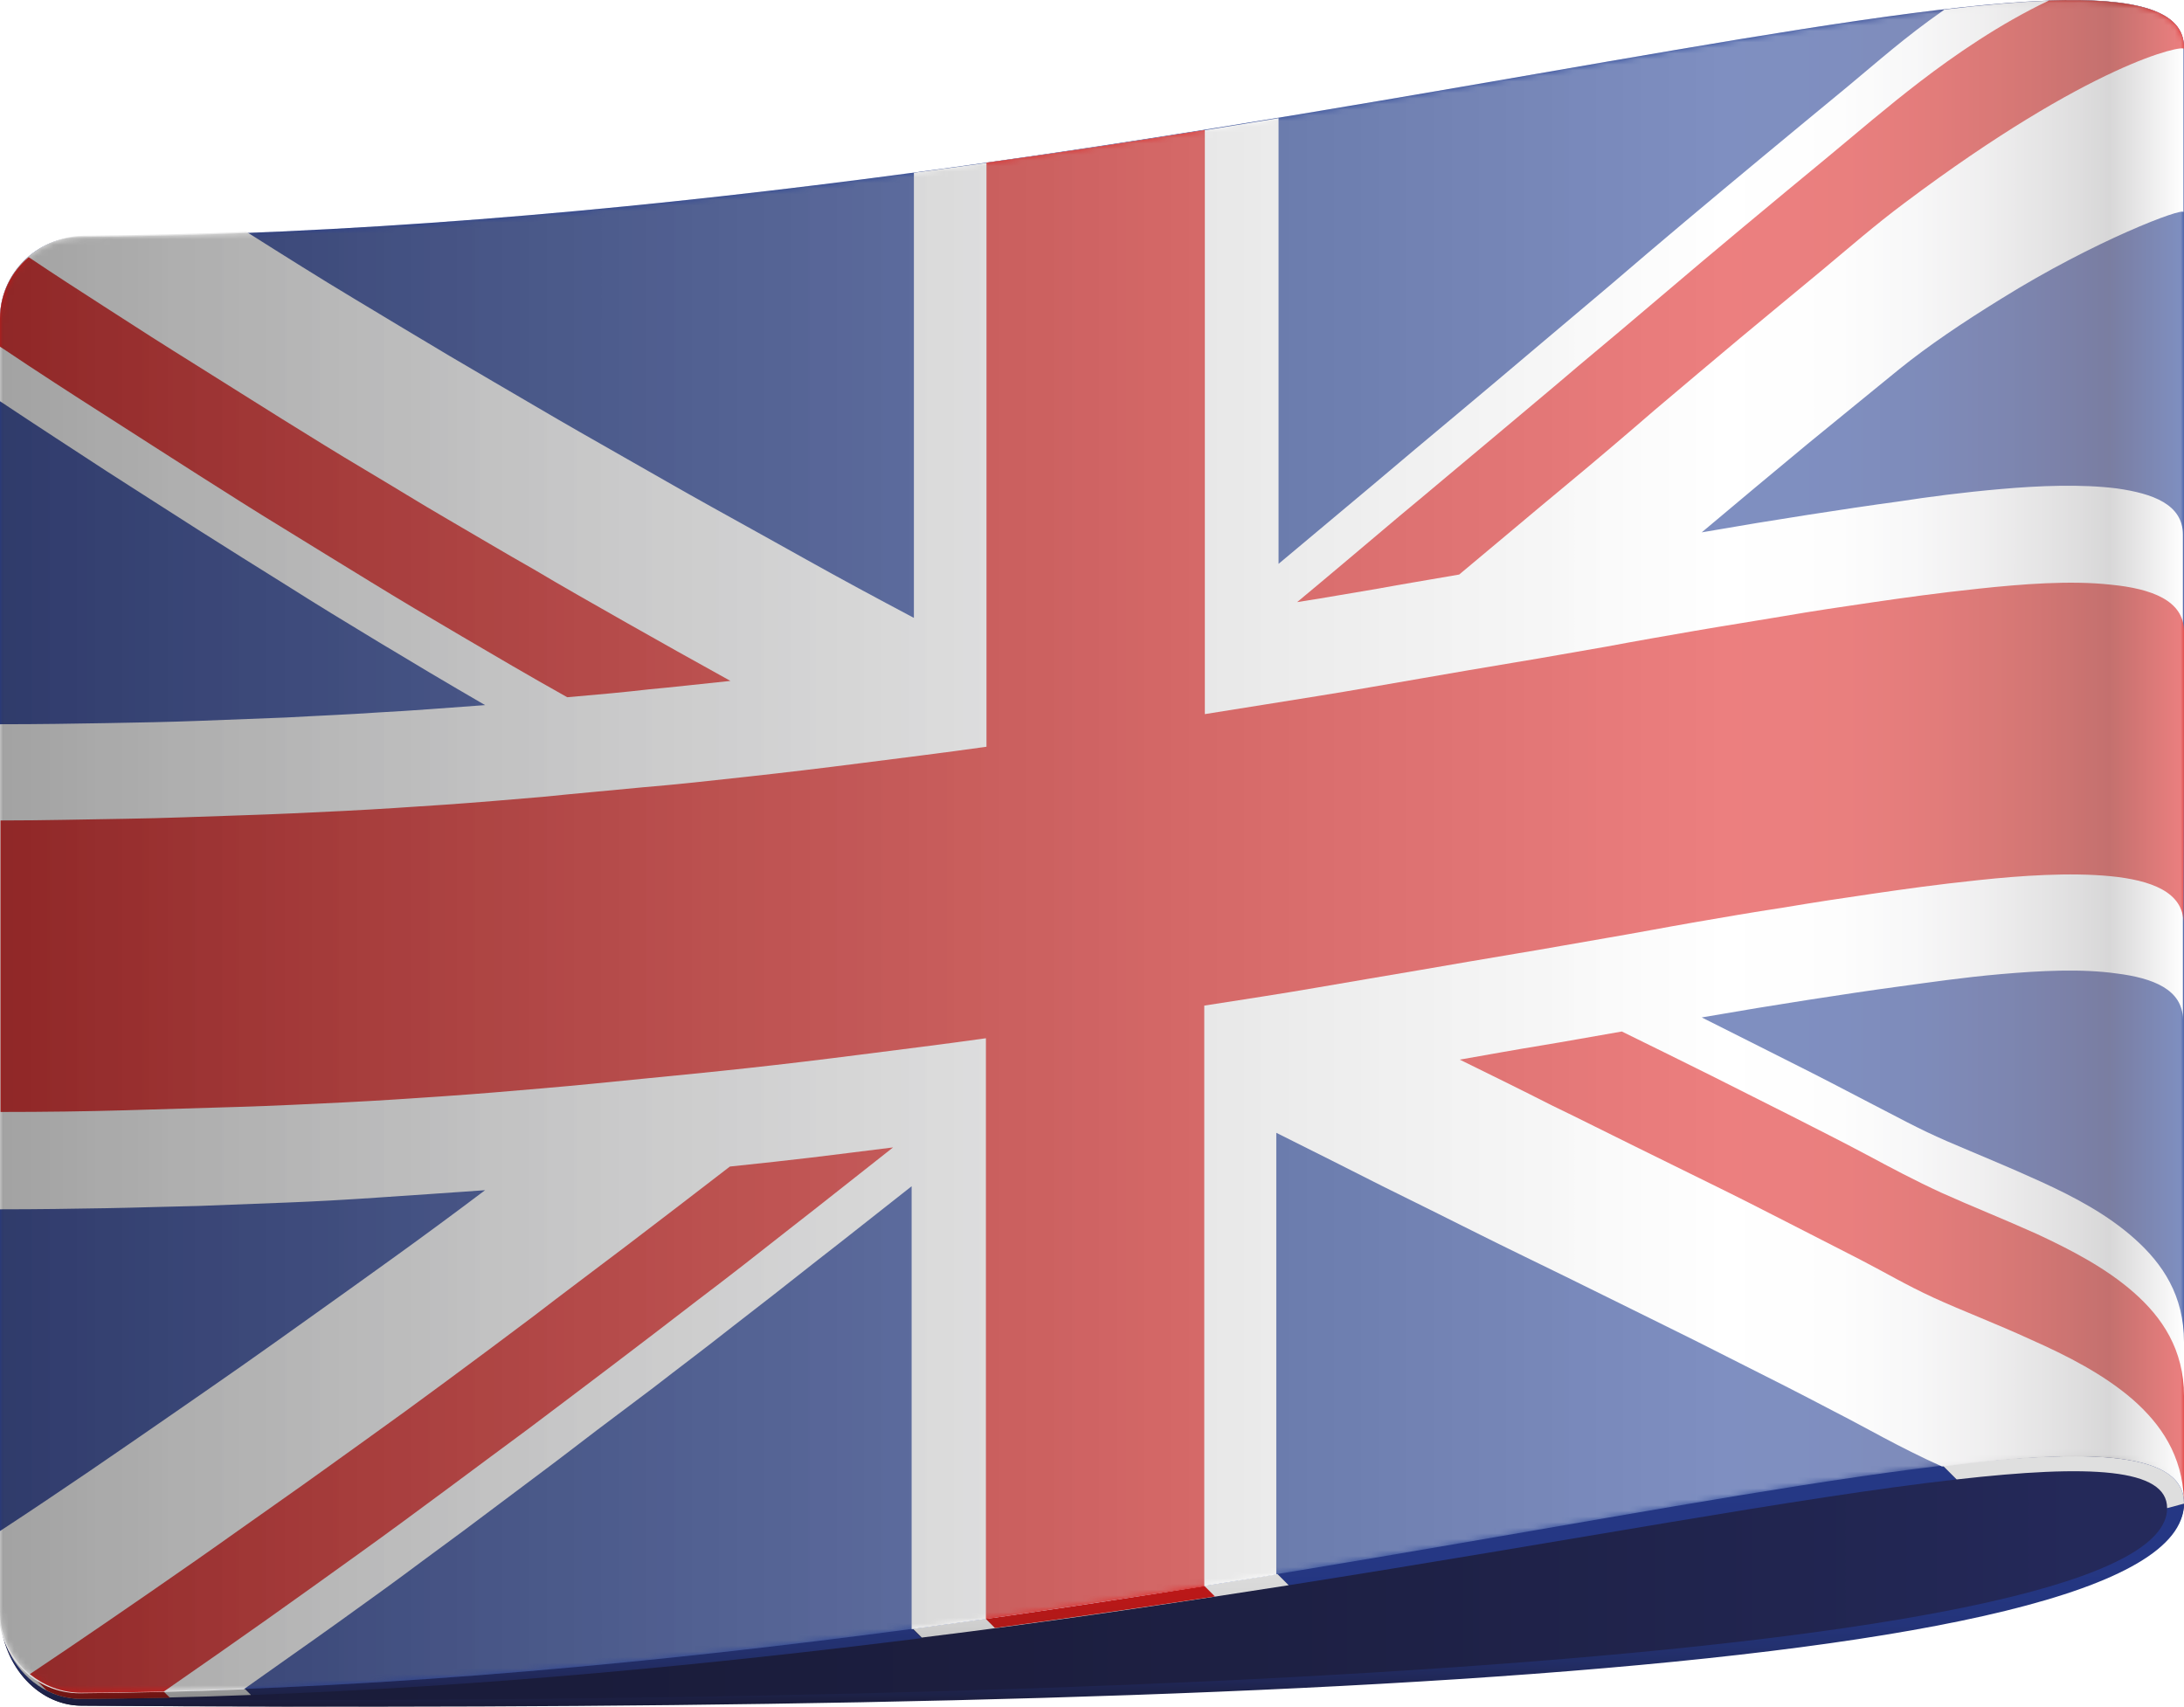 <?xml version="1.0" encoding="utf-8"?>
<!-- Generator: Adobe Illustrator 24.2.0, SVG Export Plug-In . SVG Version: 6.00 Build 0)  -->
<svg version="1.1" id="Ebene_1" xmlns="http://www.w3.org/2000/svg" xmlns:xlink="http://www.w3.org/1999/xlink" x="0px" y="0px"
	 viewBox="0 0 388.1 303.3" style="enable-background:new 0 0 388.1 303.3;" xml:space="preserve">
<style type="text/css">
	.st0{fill:url(#SVGID_1_);}
	.st1{fill:url(#SVGID_2_);}
	.st2{fill:url(#SVGID_3_);}
	.st3{fill:url(#SVGID_4_);}
	.st4{fill:url(#SVGID_5_);}
	.st5{fill:url(#SVGID_6_);}
	.st6{fill:url(#SVGID_7_);}
	.st7{fill:url(#SVGID_8_);}
	.st8{fill:url(#SVGID_9_);}
	.st9{fill:url(#SVGID_10_);}
	.st10{fill:url(#SVGID_11_);}
	.st11{fill:url(#SVGID_12_);}
	.st12{fill:url(#SVGID_13_);}
	.st13{fill:url(#SVGID_14_);}
	.st14{fill:url(#SVGID_15_);}
	.st15{fill:url(#SVGID_16_);}
	.st16{fill:url(#SVGID_17_);}
	.st17{filter:url(#Adobe_OpacityMaskFilter);}
	.st18{fill:url(#SVGID_19_);}
	.st19{opacity:0.38;mask:url(#SVGID_18_);}
	.st20{fill:url(#SVGID_20_);}
</style>
<g>
	<g>
		<g>
			<linearGradient id="SVGID_1_" gradientUnits="userSpaceOnUse" x1="0" y1="268.217" x2="388.092" y2="268.217">
				<stop  offset="0" style="stop-color:#1A1B39"/>
				<stop  offset="0.255" style="stop-color:#1A1C3B"/>
				<stop  offset="0.46" style="stop-color:#1C1E3F"/>
				<stop  offset="0.648" style="stop-color:#1E2146"/>
				<stop  offset="0.824" style="stop-color:#212550"/>
				<stop  offset="0.992" style="stop-color:#252A5C"/>
				<stop  offset="1" style="stop-color:#252A5D"/>
			</linearGradient>
			<path class="st0" d="M0,286.3c0,9.2,6.4,16.7,14.4,16.8c190.1,1.3,373.7-7.4,373.7-35.9C388.1,180.9,0,286.3,0,286.3z"/>
			<g>
				<linearGradient id="SVGID_2_" gradientUnits="userSpaceOnUse" x1="93.732" y1="233.337" x2="93.732" y2="303.08">
					<stop  offset="0.35" style="stop-color:#253885"/>
					<stop  offset="0.622" style="stop-color:#253784"/>
					<stop  offset="0.72" style="stop-color:#243680"/>
					<stop  offset="0.79" style="stop-color:#24347A"/>
					<stop  offset="0.846" style="stop-color:#233170"/>
					<stop  offset="0.894" style="stop-color:#222D65"/>
					<stop  offset="0.937" style="stop-color:#202756"/>
					<stop  offset="0.975" style="stop-color:#1D2146"/>
					<stop  offset="1" style="stop-color:#1A1B39"/>
				</linearGradient>
				<path class="st1" d="M163.8,291.1L129,256.2c-43.5,8.8-82,18-105.4,23.9l21.1,21.1C85.9,299.7,126.2,295.8,163.8,291.1z"/>
				<linearGradient id="SVGID_3_" gradientUnits="userSpaceOnUse" x1="269.868" y1="233.335" x2="269.868" y2="303.08">
					<stop  offset="0.35" style="stop-color:#253885"/>
					<stop  offset="0.622" style="stop-color:#253784"/>
					<stop  offset="0.72" style="stop-color:#243680"/>
					<stop  offset="0.79" style="stop-color:#24347A"/>
					<stop  offset="0.846" style="stop-color:#233170"/>
					<stop  offset="0.894" style="stop-color:#222D65"/>
					<stop  offset="0.937" style="stop-color:#202756"/>
					<stop  offset="0.975" style="stop-color:#1D2146"/>
					<stop  offset="1" style="stop-color:#1A1B39"/>
				</linearGradient>
				<path class="st2" d="M347.7,262.9l-29.5-29.5c-35.7-1-81,4-126.2,11.3l37,37C278.6,273.9,320,266,347.7,262.9z"/>
				<linearGradient id="SVGID_4_" gradientUnits="userSpaceOnUse" x1="0.356" y1="233.194" x2="0.356" y2="303.285">
					<stop  offset="0.35" style="stop-color:#DFDFDF"/>
					<stop  offset="0.652" style="stop-color:#DCDCDC"/>
					<stop  offset="0.76" style="stop-color:#D4D4D4"/>
					<stop  offset="0.838" style="stop-color:#C6C6C6"/>
					<stop  offset="0.9" style="stop-color:#B3B3B3"/>
					<stop  offset="0.953" style="stop-color:#9B9B9B"/>
					<stop  offset="1" style="stop-color:#808181"/>
				</linearGradient>
				<path class="st3" d="M0.7,291L0.7,291L0,286.3c0,1.7,0.3,3.4,0.7,4.9L0.7,291L0.7,291z"/>
				<linearGradient id="SVGID_5_" gradientUnits="userSpaceOnUse" x1="194.387" y1="233.334" x2="194.387" y2="303.081">
					<stop  offset="0.35" style="stop-color:#253885"/>
					<stop  offset="0.622" style="stop-color:#253784"/>
					<stop  offset="0.72" style="stop-color:#243680"/>
					<stop  offset="0.79" style="stop-color:#24347A"/>
					<stop  offset="0.846" style="stop-color:#233170"/>
					<stop  offset="0.894" style="stop-color:#222D65"/>
					<stop  offset="0.937" style="stop-color:#202756"/>
					<stop  offset="0.975" style="stop-color:#1D2146"/>
					<stop  offset="1" style="stop-color:#1A1B39"/>
				</linearGradient>
				<path class="st4" d="M385.1,268c0,26.3-180.7,35.3-370.6,34c-0.5,0-1,0-1.5-0.1c-5-0.6-9.3-3.9-11.4-8.6c0,0,0,0,0,0
					c-0.3-0.7-0.6-1.5-0.9-2.3l0,0.2c1.8,6.8,7.3,11.9,13.8,11.9c190.1,1.4,373.4-4.5,373.6-35.9L385.1,268z"/>
				<linearGradient id="SVGID_6_" gradientUnits="userSpaceOnUse" x1="179.002" y1="233.231" x2="179.002" y2="303.277">
					<stop  offset="0.35" style="stop-color:#DFDFDF"/>
					<stop  offset="0.652" style="stop-color:#DCDCDC"/>
					<stop  offset="0.76" style="stop-color:#D4D4D4"/>
					<stop  offset="0.838" style="stop-color:#C6C6C6"/>
					<stop  offset="0.9" style="stop-color:#B3B3B3"/>
					<stop  offset="0.953" style="stop-color:#9B9B9B"/>
					<stop  offset="1" style="stop-color:#808181"/>
				</linearGradient>
				<path class="st5" d="M229,281.7l-37-37c-21.4,3.5-42.7,7.4-63,11.5l34.8,34.8C186.7,288.2,208.5,284.9,229,281.7z"/>
				<linearGradient id="SVGID_7_" gradientUnits="userSpaceOnUse" x1="22.342" y1="233.235" x2="22.342" y2="303.276">
					<stop  offset="0.35" style="stop-color:#DFDFDF"/>
					<stop  offset="0.652" style="stop-color:#DCDCDC"/>
					<stop  offset="0.76" style="stop-color:#D4D4D4"/>
					<stop  offset="0.838" style="stop-color:#C6C6C6"/>
					<stop  offset="0.9" style="stop-color:#B3B3B3"/>
					<stop  offset="0.953" style="stop-color:#9B9B9B"/>
					<stop  offset="1" style="stop-color:#808181"/>
				</linearGradient>
				<path class="st6" d="M1.5,293.3C1.5,293.3,1.5,293.3,1.5,293.3c2.4,5.1,7.3,8.6,12.9,8.6c10.1-0.1,20.2-0.3,30.2-0.7l-21.1-21.1
					C8.8,283.9,0,286.3,0,286.3c0,0,0,0,0,0l0.7,4.7C0.9,291.8,1.2,292.5,1.5,293.3z"/>
				<g>
					<linearGradient id="SVGID_8_" gradientUnits="userSpaceOnUse" x1="178.649" y1="233.234" x2="178.649" y2="303.275">
						<stop  offset="0.35" style="stop-color:#C01818"/>
						<stop  offset="0.627" style="stop-color:#BE1818"/>
						<stop  offset="0.726" style="stop-color:#B91818"/>
						<stop  offset="0.797" style="stop-color:#AF1918"/>
						<stop  offset="0.855" style="stop-color:#A21918"/>
						<stop  offset="0.904" style="stop-color:#921817"/>
						<stop  offset="0.948" style="stop-color:#7E1715"/>
						<stop  offset="0.986" style="stop-color:#671411"/>
						<stop  offset="1" style="stop-color:#5E130F"/>
					</linearGradient>
					<path class="st7" d="M179.1,246.9c-12.8,2.2-25.4,4.5-37.8,6.9l35.5,35.5c13.4-1.8,26.5-3.7,39.1-5.6L179.1,246.9z"/>
					<linearGradient id="SVGID_9_" gradientUnits="userSpaceOnUse" x1="15.104" y1="233.231" x2="15.104" y2="303.276">
						<stop  offset="0.35" style="stop-color:#C01818"/>
						<stop  offset="0.627" style="stop-color:#BE1818"/>
						<stop  offset="0.726" style="stop-color:#B91818"/>
						<stop  offset="0.797" style="stop-color:#AF1918"/>
						<stop  offset="0.855" style="stop-color:#A21918"/>
						<stop  offset="0.904" style="stop-color:#921817"/>
						<stop  offset="0.948" style="stop-color:#7E1715"/>
						<stop  offset="0.986" style="stop-color:#671411"/>
						<stop  offset="1" style="stop-color:#5E130F"/>
					</linearGradient>
					<path class="st8" d="M0,286.3C0,286.3,0,286.3,0,286.3l0.7,4.7c0.2,0.8,0.5,1.5,0.9,2.3c0,0,0,0,0,0c0.1,0.3,0.3,0.5,0.4,0.8
						l6.3,6.3c1.9,1,4,1.5,6.2,1.5c5.3,0,10.5-0.1,15.7-0.2l-18.5-18.5C4.3,285.1,0,286.3,0,286.3z"/>
				</g>
				<linearGradient id="SVGID_10_" gradientUnits="userSpaceOnUse" x1="353.161" y1="233.228" x2="353.161" y2="303.28">
					<stop  offset="0.35" style="stop-color:#DFDFDF"/>
					<stop  offset="0.652" style="stop-color:#DCDCDC"/>
					<stop  offset="0.76" style="stop-color:#D4D4D4"/>
					<stop  offset="0.838" style="stop-color:#C6C6C6"/>
					<stop  offset="0.9" style="stop-color:#B3B3B3"/>
					<stop  offset="0.953" style="stop-color:#9B9B9B"/>
					<stop  offset="1" style="stop-color:#808181"/>
				</linearGradient>
				<path class="st9" d="M318.2,233.4l29.5,29.5c23.7-2.7,37.4-2,37.4,5.1l0,0l3-0.8C388.1,243.8,359.7,234.5,318.2,233.4z"/>
			</g>
		</g>
		<g>
			<linearGradient id="SVGID_11_" gradientUnits="userSpaceOnUse" x1="0" y1="150.39" x2="388.092" y2="150.39">
				<stop  offset="0" style="stop-color:#253885"/>
				<stop  offset="2.917555e-02" style="stop-color:#263987"/>
				<stop  offset="0.249" style="stop-color:#2C4392"/>
				<stop  offset="0.491" style="stop-color:#2F4999"/>
				<stop  offset="0.791" style="stop-color:#304B9B"/>
				<stop  offset="0.841" style="stop-color:#304998"/>
				<stop  offset="0.881" style="stop-color:#2F448F"/>
				<stop  offset="0.917" style="stop-color:#2D3C81"/>
				<stop  offset="0.952" style="stop-color:#2A3270"/>
				<stop  offset="0.966" style="stop-color:#282E68"/>
				<stop  offset="1" style="stop-color:#304B9B"/>
			</linearGradient>
			<path class="st10" d="M14.5,42.1L14.5,42.1C6.5,42.1,0,48.6,0,56.6c0,76.6,0,153.1,0,229.7c0,8,6.4,14.5,14.4,14.5
				c190.1-1.4,373.9-64.3,373.7-33.6c0-86.2,0-172.5,0-258.7C388.3-22.3,204.6,40.6,14.5,42.1z"/>
		</g>
		<g>
			<linearGradient id="SVGID_12_" gradientUnits="userSpaceOnUse" x1="0" y1="150.392" x2="388.092" y2="150.392">
				<stop  offset="0" style="stop-color:#DFDFDF"/>
				<stop  offset="8.024807e-02" style="stop-color:#E6E6E6"/>
				<stop  offset="0.286" style="stop-color:#F4F4F5"/>
				<stop  offset="0.511" style="stop-color:#FDFDFD"/>
				<stop  offset="0.791" style="stop-color:#FFFFFF"/>
				<stop  offset="0.839" style="stop-color:#FCFCFC"/>
				<stop  offset="0.877" style="stop-color:#F3F3F4"/>
				<stop  offset="0.912" style="stop-color:#E4E3E4"/>
				<stop  offset="0.945" style="stop-color:#CFCECF"/>
				<stop  offset="0.966" style="stop-color:#BFBEBF"/>
				<stop  offset="1" style="stop-color:#FFFFFF"/>
			</linearGradient>
			<path class="st11" d="M388.1,267.2c0-9.6,0-19.1,0-28.7c0,0,0,0,0,0c0-8.3-3.8-13.9-8.7-18.3c-4.9-4.4-10.8-7.5-16.7-10.2
				c-5.9-2.7-11.6-5-16.7-7.2c-5.1-2.2-9.2-4.5-13.7-6.8c-4.4-2.3-9-4.7-14-7.2c-4.9-2.5-10.2-5.1-15.9-8c6.9-1.2,13-2.2,18.8-3.1
				c5.8-0.9,11.1-1.7,16.3-2.4c5.2-0.7,11.2-1.6,18.1-2.2c6.9-0.6,14.3-1,20.6-0.1c6.3,0.8,11.7,2.8,11.7,8.2v0
				c0-28.7,0-57.5,0-86.2c0,0,0,0,0,0c0-5.4-5.4-7.3-11.7-8.2c-6.3-0.8-13.8-0.5-20.6,0.1c-6.9,0.6-12.9,1.4-18.1,2.2
				c-5.2,0.7-10.5,1.5-16.3,2.4c-5.8,0.9-11.9,1.9-18.8,3.1c6.9-5.8,13-10.9,18.8-15.7c5.8-4.7,11.1-9.1,16.3-13.3
				c5.2-4.2,11.3-8.3,18.1-12.5c16.7-10.4,32.4-16.3,32.4-15.4l0,0c0-9.7,0-19.4,0-29.2c0.1-9-15.6-10-42.5-6.8c0,0-0.1,0.1-0.1,0.1
				c-6.9,4.8-11.9,9.3-17.1,13.6c-5.2,4.3-10.2,8.4-15,12.4c-4.8,4-9.4,7.8-13.9,11.6c-4.5,3.8-8.9,7.5-13.3,11.3
				c-4.4,3.7-8.9,7.5-13.4,11.3c-4.5,3.8-9.1,7.7-13.9,11.7c-4.8,4-9.8,8.2-15,12.6c-5.3,4.4-10.7,9-16.6,13.9c0-5.1,0-47.8,0-79.2
				c-20.4,3.4-42.1,6.7-64.8,9.7c0,31.4,0,74,0,79.1c-6.8-3.6-13.1-7-19-10.3c-5.9-3.3-11.5-6.4-16.9-9.4c-5.4-3-10.6-6-15.7-8.9
				c-5.1-2.9-10.2-5.8-15.3-8.8c-5.1-3-10.3-6-15.7-9.2c-5.4-3.2-11-6.6-17-10.2c-6-3.6-12.2-7.5-19-11.8
				c-9.7,0.4-19.3,0.6-29.1,0.7C6.5,42.1,0,48.6,0,56.6c0,4.9,0,9.8,0,14.7c6.9,4.6,13.1,8.6,18.9,12.4c5.8,3.7,11.2,7.2,16.4,10.5
				c5.2,3.3,10.3,6.5,15.6,9.8c5.2,3.3,10.6,6.6,16.4,10.1c5.8,3.5,12,7.2,18.9,11.2c-6.9,0.5-13.1,1-18.9,1.3
				c-5.8,0.4-11.2,0.6-16.4,0.9c-5.2,0.2-10.3,0.4-15.6,0.6c-5.2,0.2-10.6,0.3-16.4,0.4c-5.8,0.1-12,0.2-18.9,0.2
				c0,28.8,0,57.5,0,86.2c6.9,0,13.1-0.1,18.9-0.2c5.8-0.1,11.2-0.3,16.4-0.4c5.2-0.2,10.3-0.4,15.6-0.6c5.2-0.2,10.6-0.5,16.4-0.9
				c5.8-0.4,12-0.8,18.9-1.3c-5.7,4.3-11,8.2-16,11.8c-5,3.6-9.6,6.9-14.1,10.1c-4.5,3.2-8.8,6.3-13.1,9.3c-4.3,3-8.6,6-13.1,9.1
				c-4.5,3.1-9.1,6.3-14.1,9.7c-5,3.4-10.2,6.9-16,10.7c0,4.7,0,9.5,0,14.2c0,8,6.4,14.5,14.4,14.5c9.7-0.1,19.5-0.3,29.1-0.7
				c5.9-4.2,11.5-8.1,16.8-11.9c5.3-3.8,10.3-7.4,15.1-11c4.8-3.5,9.5-7,14-10.4c4.5-3.4,9-6.7,13.4-10.1c4.4-3.4,8.9-6.7,13.5-10.2
				c4.5-3.5,9.2-7,14-10.8c4.8-3.7,9.8-7.6,15.1-11.8c5.3-4.1,10.8-8.5,16.8-13.2c0,5.3,0,48.8,0,78.7c22.6-3,44.3-6.4,64.8-9.7
				c0-29.8,0-73.2,0-78.5c6.8,3.4,13,6.5,18.9,9.5c5.9,2.9,11.5,5.7,16.9,8.4c5.4,2.7,10.6,5.2,15.7,7.7c5.1,2.5,10.1,5,15.2,7.5
				c5.1,2.5,10.3,5.1,15.6,7.8c5.4,2.7,10.9,5.5,16.8,8.6c5.9,3,11.4,6.3,19.2,9.8C372.4,257.2,388.2,258.2,388.1,267.2z"/>
		</g>
		<g>
			<linearGradient id="SVGID_13_" gradientUnits="userSpaceOnUse" x1="0" y1="155.349" x2="388.092" y2="155.349">
				<stop  offset="0" style="stop-color:#C01818"/>
				<stop  offset="0.144" style="stop-color:#CC2221"/>
				<stop  offset="0.331" style="stop-color:#D72B29"/>
				<stop  offset="0.536" style="stop-color:#DE302F"/>
				<stop  offset="0.791" style="stop-color:#E03131"/>
				<stop  offset="0.844" style="stop-color:#DC302F"/>
				<stop  offset="0.887" style="stop-color:#D02B29"/>
				<stop  offset="0.925" style="stop-color:#BC2420"/>
				<stop  offset="0.962" style="stop-color:#A31A17"/>
				<stop  offset="0.966" style="stop-color:#A01915"/>
				<stop  offset="1" style="stop-color:#E03131"/>
			</linearGradient>
			<path class="st12" d="M388.1,112.2c0-5.5-5.8-7.6-13-8.3c-7.2-0.8-15.9-0.1-23.4,0.7c-7.5,0.8-13.2,1.6-18.7,2.4
				c-5.5,0.8-10.9,1.6-16.1,2.5c-5.3,0.9-10.5,1.7-15.7,2.6c-5.2,0.9-10.4,1.8-15.7,2.8c-5.3,0.9-10.7,1.9-16.2,2.8
				c-5.5,0.9-11.2,1.9-17,2.9c-5.9,1-11.9,2.1-18.2,3.1c-6.3,1-13,2.1-20,3.2c0-4.7,0-64.8,0-103.8c-12.5,2-25.5,4-38.8,5.8
				c0,39,0,99,0,103.8c-7.8,1.1-15.2,2-22.2,2.9c-7,0.9-13.7,1.7-20.1,2.4c-6.4,0.7-12.6,1.4-18.7,1.9c-6.1,0.6-12,1.1-17.8,1.7
				c-5.9,0.5-11.7,1-17.5,1.4c-5.9,0.4-11.8,0.8-17.8,1.1c-6.1,0.3-12.3,0.6-18.7,0.8c-6.4,0.2-13.1,0.5-20.2,0.6
				c-7,0.1-14.4,0.3-22.2,0.3c0,17.3,0,34.5,0,51.8c7.8,0,15.2-0.1,22.2-0.3c7-0.2,13.7-0.4,20.1-0.6c6.4-0.2,12.6-0.5,18.7-0.8
				c6.1-0.3,12-0.7,17.8-1.1c5.9-0.4,11.7-0.9,17.5-1.4c5.9-0.5,11.8-1.1,17.8-1.7c6.1-0.6,12.3-1.2,18.7-1.9
				c6.4-0.7,13.1-1.5,20.1-2.4c7-0.9,14.4-1.8,22.2-2.9c0,5,0,66.6,0,103.2c13.3-1.9,26.3-3.9,38.8-5.8c0-36.6,0-98.2,0-103.2
				c7-1.1,13.7-2.1,20-3.2c6.3-1.1,12.4-2.1,18.2-3.1c5.9-1,11.5-2,17-2.9c5.5-0.9,10.9-1.9,16.2-2.8c5.3-0.9,10.5-1.9,15.7-2.8
				c5.2-0.9,10.4-1.8,15.7-2.6c5.3-0.9,10.6-1.7,16.1-2.5c5.5-0.8,11.1-1.6,18.7-2.4c7.5-0.8,16.2-1.4,23.4-0.7
				c7.2,0.7,13,2.8,13,8.3c0,0,0,0,0,0C388.1,146.7,388.1,129.4,388.1,112.2C388.1,112.2,388.1,112.2,388.1,112.2z"/>
			<linearGradient id="SVGID_14_" gradientUnits="userSpaceOnUse" x1="7.465858e-03" y1="53.505" x2="388.092" y2="53.505">
				<stop  offset="0" style="stop-color:#C01818"/>
				<stop  offset="0.144" style="stop-color:#CC2221"/>
				<stop  offset="0.331" style="stop-color:#D72B29"/>
				<stop  offset="0.536" style="stop-color:#DE302F"/>
				<stop  offset="0.791" style="stop-color:#E03131"/>
				<stop  offset="0.844" style="stop-color:#DC302F"/>
				<stop  offset="0.887" style="stop-color:#D02B29"/>
				<stop  offset="0.925" style="stop-color:#BC2420"/>
				<stop  offset="0.962" style="stop-color:#A31A17"/>
				<stop  offset="0.966" style="stop-color:#A01915"/>
				<stop  offset="1" style="stop-color:#E03131"/>
			</linearGradient>
			<path class="st13" d="M341.2,14.5c-6,4.6-11.2,9.1-16.4,13.4c-5.2,4.3-10.3,8.5-15.2,12.6c-4.9,4.1-9.8,8.2-14.6,12.3
				c-4.8,4.1-9.7,8.2-14.6,12.3c-4.9,4.2-10,8.4-15.2,12.8c-5.3,4.4-10.7,9-16.5,13.8c-5.7,4.8-11.7,9.9-18.2,15.3
				c5.8-0.9,10.1-1.7,14.4-2.4c4.3-0.8,8.7-1.5,14.4-2.5c6.5-5.4,12.5-10.5,18.3-15.3c5.8-4.8,11.2-9.4,16.4-13.9
				c5.2-4.4,10.3-8.7,15.2-12.8c4.9-4.1,9.8-8.1,14.6-12.1c4.8-4,9.5-8.1,14.6-11.9c33.3-25,49.7-28.2,49.7-27.4c0,0,0,0,0,0
				c0-0.1,0-0.1,0-0.2c0.1-6.7-8.6-8.9-24-8.4c0,0,0,0,0,0C355.4,4.2,347.2,9.9,341.2,14.5z"/>
			<linearGradient id="SVGID_15_" gradientUnits="userSpaceOnUse" x1="0" y1="84.761" x2="388.097" y2="84.761">
				<stop  offset="0" style="stop-color:#C01818"/>
				<stop  offset="0.144" style="stop-color:#CC2221"/>
				<stop  offset="0.331" style="stop-color:#D72B29"/>
				<stop  offset="0.536" style="stop-color:#DE302F"/>
				<stop  offset="0.791" style="stop-color:#E03131"/>
				<stop  offset="0.844" style="stop-color:#DC302F"/>
				<stop  offset="0.887" style="stop-color:#D02B29"/>
				<stop  offset="0.925" style="stop-color:#BC2420"/>
				<stop  offset="0.962" style="stop-color:#A31A17"/>
				<stop  offset="0.966" style="stop-color:#A01915"/>
				<stop  offset="1" style="stop-color:#E03131"/>
			</linearGradient>
			<path class="st14" d="M35.1,84.3c5.2,3.3,10.2,6.5,15.3,9.6c5,3.1,10.1,6.2,15.3,9.4c5.2,3.2,10.6,6.4,16.4,9.8
				c5.8,3.4,11.9,7,18.7,10.8c5.8-0.5,10.2-0.9,14.5-1.4c4.4-0.4,8.7-0.9,14.5-1.5c-6.5-3.6-12.6-7-18.4-10.3
				c-5.8-3.3-11.3-6.4-16.5-9.5c-5.3-3-10.3-6-15.3-8.9c-5-2.9-9.8-5.9-14.7-8.8c-4.9-2.9-9.7-5.9-14.7-9c-5-3.1-10-6.3-15.3-9.6
				c-5.3-3.3-10.8-6.8-16.5-10.5c-4.2-2.7-8.7-5.6-13.3-8.7C2,48.3,0,52.2,0,56.6c0,1.7,0,3.3,0,5c6.7,4.5,12.9,8.5,18.7,12.2
				C24.5,77.5,29.9,81,35.1,84.3z"/>
			<linearGradient id="SVGID_16_" gradientUnits="userSpaceOnUse" x1="4.431065e-03" y1="225.238" x2="388.093" y2="225.238">
				<stop  offset="0" style="stop-color:#C01818"/>
				<stop  offset="0.144" style="stop-color:#CC2221"/>
				<stop  offset="0.331" style="stop-color:#D72B29"/>
				<stop  offset="0.536" style="stop-color:#DE302F"/>
				<stop  offset="0.791" style="stop-color:#E03131"/>
				<stop  offset="0.844" style="stop-color:#DC302F"/>
				<stop  offset="0.887" style="stop-color:#D02B29"/>
				<stop  offset="0.925" style="stop-color:#BC2420"/>
				<stop  offset="0.962" style="stop-color:#A31A17"/>
				<stop  offset="0.966" style="stop-color:#A01915"/>
				<stop  offset="1" style="stop-color:#E03131"/>
			</linearGradient>
			<path class="st15" d="M379.2,229.7c-5-4.4-11.2-7.6-17.2-10.4c-6-2.7-11.8-5-16.9-7.3c-5-2.3-9.1-4.5-13.4-6.8
				c-4.3-2.3-8.7-4.5-13.2-6.8c-4.6-2.3-9.3-4.7-14.3-7.2c-5-2.5-10.3-5.1-16-7.9c-5.8,1-10.1,1.8-14.4,2.5
				c-4.3,0.7-8.7,1.5-14.4,2.5c5.7,2.8,11.2,5.5,16.3,8.1c5.2,2.5,10.1,5,14.8,7.3c4.7,2.3,9.3,4.6,13.8,6.8
				c4.5,2.2,8.8,4.4,13.1,6.6c4.3,2.2,8.6,4.4,12.9,6.6c4.3,2.2,8.3,4.6,13.3,6.9c5,2.3,11.1,4.6,17.4,7.5c6.3,2.8,12.8,6.1,18,10.6
				c5,4.4,8.8,9.9,9.1,17.9c0,0.2,0,0.3,0,0.5c0-7.5,0-11.4,0-19C388.1,239.8,384.2,234.1,379.2,229.7z"/>
			<linearGradient id="SVGID_17_" gradientUnits="userSpaceOnUse" x1="3.147192e-03" y1="252.307" x2="388.092" y2="252.307">
				<stop  offset="0" style="stop-color:#C01818"/>
				<stop  offset="0.144" style="stop-color:#CC2221"/>
				<stop  offset="0.331" style="stop-color:#D72B29"/>
				<stop  offset="0.536" style="stop-color:#DE302F"/>
				<stop  offset="0.791" style="stop-color:#E03131"/>
				<stop  offset="0.844" style="stop-color:#DC302F"/>
				<stop  offset="0.887" style="stop-color:#D02B29"/>
				<stop  offset="0.925" style="stop-color:#BC2420"/>
				<stop  offset="0.962" style="stop-color:#A31A17"/>
				<stop  offset="0.966" style="stop-color:#A01915"/>
				<stop  offset="1" style="stop-color:#E03131"/>
			</linearGradient>
			<path class="st16" d="M63.9,276c5.3-3.8,10.3-7.5,15.3-11.2c5-3.7,9.8-7.3,14.7-10.9c4.9-3.7,9.7-7.3,14.7-11.1
				c5-3.8,10-7.6,15.3-11.7c5.3-4,10.8-8.3,16.5-12.8c5.8-4.5,11.8-9.3,18.3-14.4c-5.8,0.7-10.2,1.3-14.5,1.8
				c-4.3,0.5-8.7,1-14.5,1.6c-6.5,5-12.6,9.7-18.4,14.1c-5.8,4.4-11.3,8.5-16.5,12.5c-5.3,4-10.3,7.7-15.3,11.4
				c-5,3.7-9.8,7.2-14.7,10.7c-4.9,3.5-9.7,7-14.7,10.5c-5,3.5-10,7.1-15.3,10.8c-5.3,3.7-10.8,7.5-16.5,11.4
				c-4.1,2.8-8.5,5.8-13,8.8c2.5,2,5.6,3.3,9.1,3.3c4.9,0,9.8-0.1,14.7-0.2c6.5-4.5,12.5-8.7,18.3-12.8
				C53.2,283.7,58.6,279.8,63.9,276z"/>
		</g>
		<defs>
			<filter id="Adobe_OpacityMaskFilter" filterUnits="userSpaceOnUse" x="0" y="0" width="388.1" height="300.8">
				<feColorMatrix  type="matrix" values="1 0 0 0 0  0 1 0 0 0  0 0 1 0 0  0 0 0 1 0"/>
			</filter>
		</defs>
		<mask maskUnits="userSpaceOnUse" x="0" y="0" width="388.1" height="300.8" id="SVGID_18_">
			<g class="st17">
				<g>
					<linearGradient id="SVGID_19_" gradientUnits="userSpaceOnUse" x1="-4.000000e-03" y1="150.393" x2="388.092" y2="150.393">
						<stop  offset="0" style="stop-color:#020203"/>
						<stop  offset="0.791" style="stop-color:#FFFFFF"/>
						<stop  offset="0.807" style="stop-color:#F5F4F5"/>
						<stop  offset="0.83" style="stop-color:#D8D6D9"/>
						<stop  offset="0.857" style="stop-color:#ADABAF"/>
						<stop  offset="0.888" style="stop-color:#78767B"/>
						<stop  offset="0.922" style="stop-color:#413F45"/>
						<stop  offset="0.958" style="stop-color:#0B0C0F"/>
						<stop  offset="0.966" style="stop-color:#020203"/>
						<stop  offset="1" style="stop-color:#BFBFBF"/>
					</linearGradient>
					<path class="st18" d="M14.5,42.1L14.5,42.1C6.5,42.1,0,48.6,0,56.6h0c0,76.6,0,153.1,0,229.7l0,0c0,8,6.4,14.5,14.4,14.5l0,0
						c190.1-1.4,373.9-64.3,373.7-33.6c0-86.2,0-172.5,0-258.7C388.3-22.3,204.6,40.6,14.5,42.1z"/>
				</g>
			</g>
		</mask>
		<g class="st19">
			<linearGradient id="SVGID_20_" gradientUnits="userSpaceOnUse" x1="-4.000000e-03" y1="150.393" x2="388.092" y2="150.393">
				<stop  offset="0" style="stop-color:#404040"/>
				<stop  offset="0.791" style="stop-color:#FFFFFF"/>
				<stop  offset="0.966" style="stop-color:#FFFFFF"/>
				<stop  offset="1" style="stop-color:#FFFFFF"/>
			</linearGradient>
			<path class="st20" d="M14.5,42.1L14.5,42.1C6.5,42.1,0,48.6,0,56.6h0c0,76.6,0,153.1,0,229.7l0,0c0,8,6.4,14.5,14.4,14.5l0,0
				c190.1-1.4,373.9-64.3,373.7-33.6c0-86.2,0-172.5,0-258.7C388.3-22.3,204.6,40.6,14.5,42.1z"/>
		</g>
	</g>
</g>
</svg>
